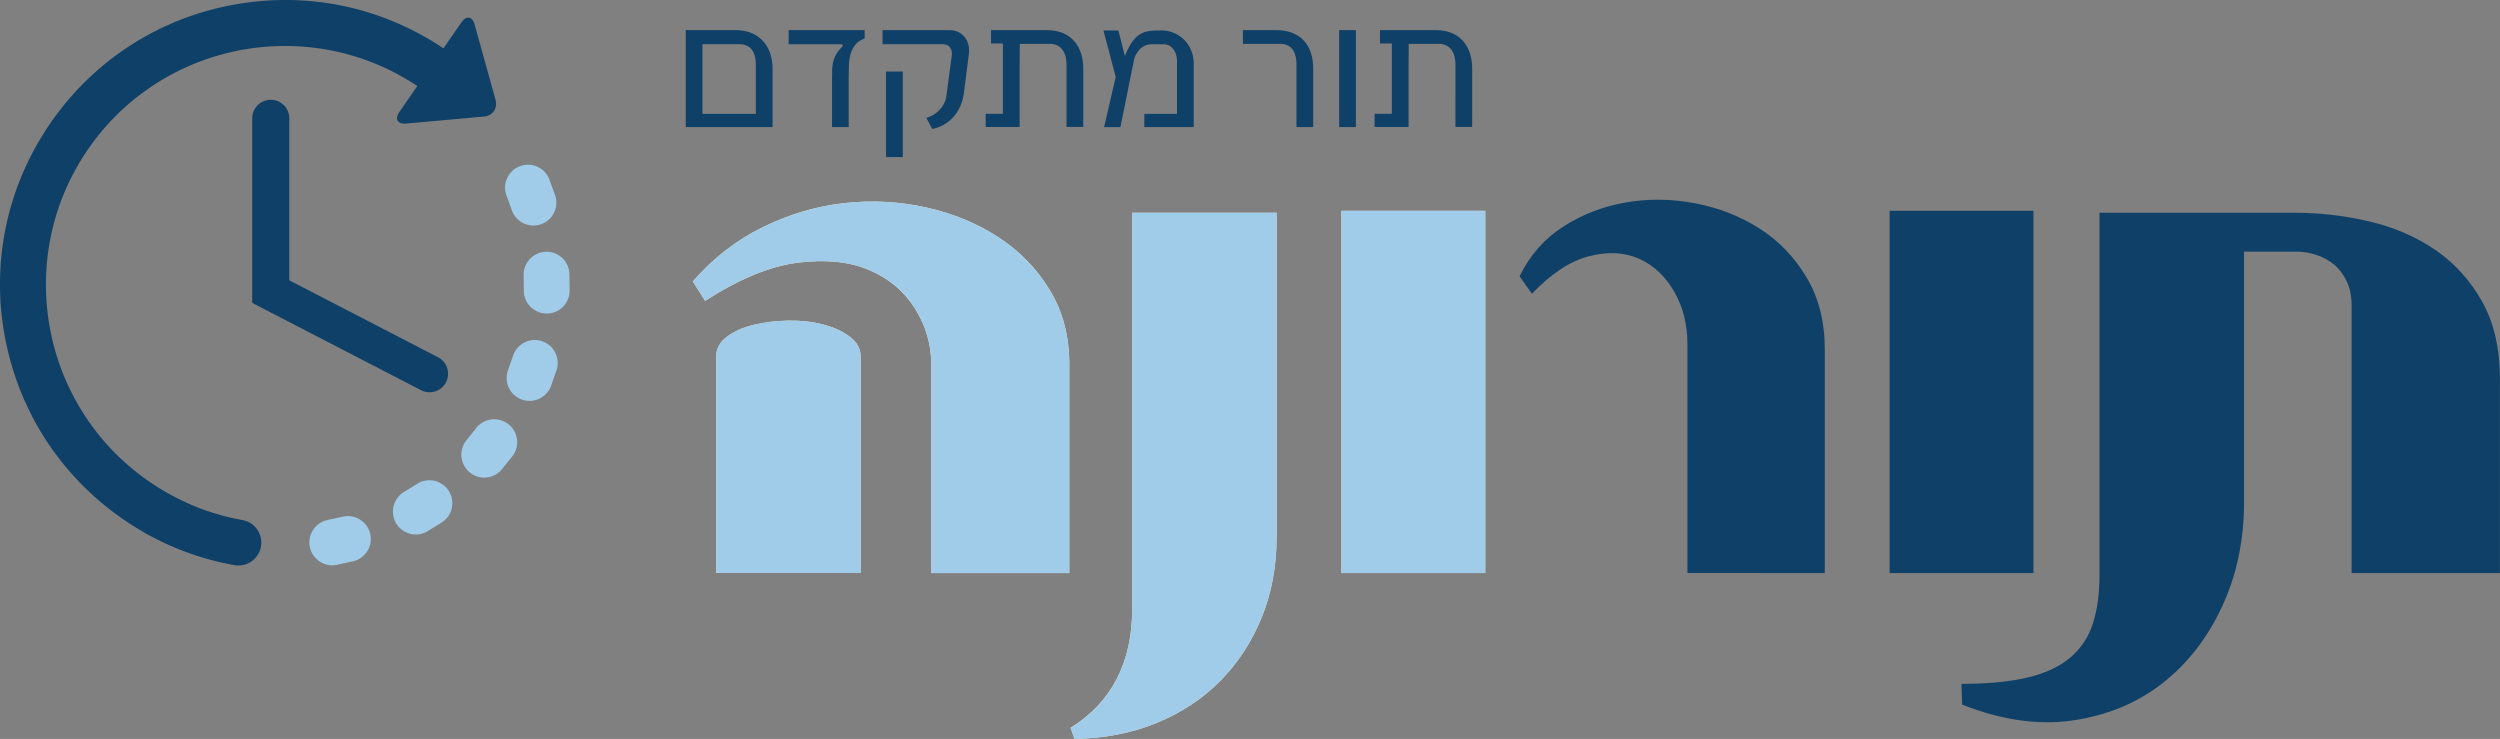 <svg xmlns="http://www.w3.org/2000/svg" xmlns:xlink="http://www.w3.org/1999/xlink" width="732.253" height="216.431"><rect width="100%" height="100%" fill="#808080" stroke="none"/><g fill="#edeed0"><use xlink:href="#B"/><use xlink:href="#C"/><path d="M392.904 61.748h42.134v106.094h-42.134z"/></g><path d="M494.253 167.842v-66.997c0-5.818-1.3-10.976-3.9-15.468s-6.012-7.688-10.25-9.585-9.1-2.15-14.614-.76-11.104 5.063-16.797 11.008l-3.606-5.125c3.037-6.197 7.337-11.07 12.906-14.614s11.672-5.883 18.315-7.02 13.4-1.044 20.308.285 13.158 3.795 18.8 7.4 10.216 8.383 13.76 14.33 5.314 12.97 5.314 21.066v65.48zm59.213-106.094H595.6v106.094h-42.134zm135.322 106.094V89.457c0-2.656-.474-4.996-1.423-7.02s-2.183-3.67-3.7-4.936-3.26-2.212-5.22-2.847-3.956-.948-5.98-.948H657.28v73.45c0 11.137-2.152 21.32-6.453 30.557s-10.153 16.732-17.556 22.492-16.133 9.36-26.2 10.818-20.845-.096-32.36-4.65l-.2-6.074c7.847 0 14.36-.633 19.55-1.896s9.332-3.227 12.432-5.885 5.28-5.98 6.548-9.965 1.897-8.635 1.897-13.95V62.318h57.13c7.464 0 14.804.854 22.016 2.562s13.633 4.493 19.265 8.352 10.184 8.9 13.665 15.088 5.22 13.793 5.22 22.776v56.747H688.79z" fill="#0f4067"/><g fill="#a0cce9"><use xlink:href="#B"/><use xlink:href="#C"/><path d="M392.904 61.748h42.134v106.094h-42.134zm-292.617 89.616l-4.172.902a6.73 6.73 0 0 0-5.383 7.818 6.77 6.77 0 0 0 2.734 4.268c1.43 1 3.236 1.465 5.098 1.102l4.957-1.074c3.593-.902 5.787-4.527 4.885-8.133-.883-3.592-4.528-5.766-8.12-4.883zM149.88 61.46a6.86 6.86 0 0 0 2.496 3.373 6.76 6.76 0 0 0 5.986.883c3.516-1.163 5.424-4.965 4.254-8.475l-1.736-4.77c-1.376-3.453-5.288-5.123-8.722-3.746-3.44 1.367-5.116 5.28-3.742 8.733l1.464 4zm-27.795 80.322l-3.64 2.244a6.73 6.73 0 0 0-2.46 9.178 6.84 6.84 0 0 0 1.948 2.127c2.065 1.45 4.877 1.676 7.218.32l4.323-2.674a6.71 6.71 0 0 0 1.901-9.295c-2.048-3.092-6.198-3.94-9.3-1.9zm44.697-61.6c-.137-3.686-3.255-6.586-6.964-6.43-3.693.137-6.57 3.255-6.436 6.97l.048 4.262a6.66 6.66 0 0 0 2.845 5.629c1.04.745 2.326 1.195 3.708 1.217 3.7.1 6.77-2.838 6.854-6.56l-.055-5.1zm-17.997 43.966a6.71 6.71 0 0 0-9.389 1.326l-2.66 3.344c-2.408 2.813-2.06 7.06.76 9.448.157.15.32.26.486.4a6.7 6.7 0 0 0 8.965-1.141l3.2-3.988c2.215-2.96 1.612-7.16-1.35-9.378zm9.87-24.253c-3.536-1.108-7.3.86-8.42 4.398l-1.396 4.028a6.7 6.7 0 0 0 2.401 7.872c.444.314.945.595 1.478.787a6.71 6.71 0 0 0 8.658-3.879l1.67-4.8c1.096-3.528-.86-7.3-4.4-8.397z"/></g><path d="M71 152.32a68.49 68.49 0 0 1-17.188-5.457l-.196-.104a71.57 71.57 0 0 1-3.817-1.941 68.26 68.26 0 0 1-6.688-4.18c-31.553-22.223-39.138-65.97-16.9-97.52 4.824-6.86 10.677-12.592 17.204-17.113a2.64 2.64 0 0 1 .238-.17C66.628 9.995 97.83 8.928 122.228 25.2l-5.24 7.57c-1.458 2.106-.56 3.64 2 3.42l22.763-2.052c2.564-.22 4.082-2.43 3.4-4.896l-6.123-22.024c-.67-2.464-2.427-2.765-3.885-.663l-5.252 7.605C111.968 2.127 90.484-2.455 69.18 1.253c-2.156.355-4.254.82-6.354 1.354h-.033c-.104.014-.166.055-.248.068a82.73 82.73 0 0 0-45.86 30.737c-.1.1-.2.227-.28.35-.4.508-.767 1.04-1.15 1.56l-1.77 2.628c-.06.102-.115.2-.17.313C3.86 52.908-.7 69.83.084 87.044v.178a78.87 78.87 0 0 0 .395 5.055c0 .122.042.22.05.334.186 1.677.424 3.366.73 5.062 3 17.278 11.13 32.8 23.34 44.896.026.03.04.055.075.088.013.016.026.016.033.03 3.277 3.234 6.847 6.225 10.683 8.92 10.054 7.098 21.244 11.777 33.263 13.926a6.7 6.7 0 0 0 7.774-5.426c.66-3.64-1.77-7.13-5.416-7.785zm8.3-123.093c-2.995 0-5.425 2.435-5.425 5.43v54.06l49.446 25.567a5.35 5.35 0 0 0 2.487.609c1.97 0 3.872-1.062 4.83-2.935a5.44 5.44 0 0 0-2.326-7.312L84.74 82.103V34.657c0-2.995-2.43-5.43-5.43-5.43zM215.5 8.832c1.667 0 3.163.27 4.486.8s2.45 1.3 3.383 2.28 1.65 2.174 2.157 3.578.76 2.975.76 4.707V37.22H200.85V8.832zm5.883 10.247c0-4.085-1.635-6.128-4.903-6.128h-10.737v20.395h15.64zm22.355 1.3c.032-.866.147-1.675.343-2.428a8.26 8.26 0 0 1 .907-2.156c.408-.688.972-1.4 1.7-2.1.098-.098.13-.244.098-.44s-.18-.294-.44-.294H231V8.83h22.258v2.402l-.294.147c-1.08.458-1.912 1.063-2.5 1.813a7.54 7.54 0 0 0-1.299 2.551c-.278.947-.44 1.984-.5 3.112l-.073 3.456v14.904H243.7V23.293l.048-2.915zm27.602 14.145c.458-.13.997-.352 1.618-.662s1.226-.736 1.814-1.275a8.64 8.64 0 0 0 1.569-1.961c.457-.768.75-1.674.882-2.72l1.57-11.816c.065-.85-.115-1.584-.54-2.205s-1.226-.932-2.402-.932h-17.356v-4.12h19.7c.882 0 1.7.18 2.45.54a5.46 5.46 0 0 1 1.888 1.47c.508.62.874 1.356 1.103 2.206s.277 1.766.147 2.746l-1.47 11.62c-.196 1.34-.556 2.6-1.08 3.75s-1.185 2.2-1.985 3.1a11.01 11.01 0 0 1-2.794 2.255 11 11 0 0 1-3.408 1.25zm-11.816 11.472V20.942h4.903v25.053zm30.74-37.163h16.228c3.464 0 6.128 1.022 8 3.064s2.795 4.813 2.795 8.3V37.17h-4.903V18.882a9.99 9.99 0 0 0-.27-2.304c-.17-.72-.466-1.356-.858-1.912a4.24 4.24 0 0 0-1.52-1.323c-.622-.327-1.357-.5-2.207-.5h-8.825l-.05 6.397v17.967H288.7v-3.873h5.05v-20.6h-3.48v-3.92zm33.14 28.386l3.383-14.707-3.58-13.58h4.363l1.912 7.5c.62-1.602 1.266-2.893 1.937-3.873s1.38-1.74 2.133-2.28a6.36 6.36 0 0 1 2.476-1.08c.9-.182 1.87-.27 2.917-.27h1.324a9.1 9.1 0 0 1 3.555.71c1.128.473 2.124 1.136 3 1.985s1.552 1.88 2.06 3.1.76 2.55.76 4.02v18.482h-14.463v-3.873h9.56v-15.54a6.13 6.13 0 0 0-.245-1.69c-.163-.57-.4-1.095-.736-1.568s-.735-.86-1.226-1.152-1.063-.44-1.716-.44h-3.48c-1.34 0-2.493.482-3.457 1.445s-1.577 2.183-1.838 3.653l-3.873 19.17h-4.757zm51.477-24.365h-10.834v-4.02h9.706c3.464 0 6.145 1 8.04 2.967s2.843 4.78 2.843 8.408V37.22h-4.902V18.98c0-4.085-1.618-6.128-4.854-6.128zm22.258 24.365h-4.903V8.832h4.903zm7.05-28.386h16.228c3.465 0 6.13 1.022 7.992 3.064s2.794 4.813 2.794 8.3V37.17h-4.902V18.882c0-.816-.1-1.584-.27-2.304s-.466-1.356-.858-1.912a4.24 4.24 0 0 0-1.52-1.323c-.62-.327-1.356-.5-2.206-.5h-8.825l-.05 6.397v17.967h-9.952v-3.873h5.05v-20.6h-3.48v-3.92z" fill="#0f4067"/><defs ><path id="B" d="M272.766 167.842V106.73c0-5.82-1.583-11.26-4.745-16.323s-7.625-8.825-13.38-11.293-12.716-3.193-20.877-2.182-17.242 4.744-27.235 11.197l-3.606-5.693c5.946-6.833 12.81-12.147 20.592-15.943s15.753-6.136 23.915-7.022 16.162-.44 24.01 1.328 14.866 4.684 21.067 8.73c6.198 4.052 11.198 9.206 14.994 15.47s5.694 13.445 5.694 21.542v61.303h-40.427zm-63.01-63.4c0-2.277 1.044-4.205 3.13-5.788s4.712-2.752 7.876-3.512 6.548-1.168 10.154-1.234 7 .318 10.154 1.14 5.79 2.026 7.876 3.607 3.132 3.51 3.132 5.788v63.39h-42.324v-63.39z"/><path id="C" d="M373.926 73.706v83.5c0 8.605-1.456 16.48-4.366 23.63s-6.96 13.348-12.146 18.6-11.42 9.363-18.694 12.338-15.278 4.52-24.01 4.648l-1.14-3.227c6.074-3.795 10.596-8.605 13.57-14.424s4.46-12.527 4.46-20.12V62.318h42.324z"/></defs></svg>